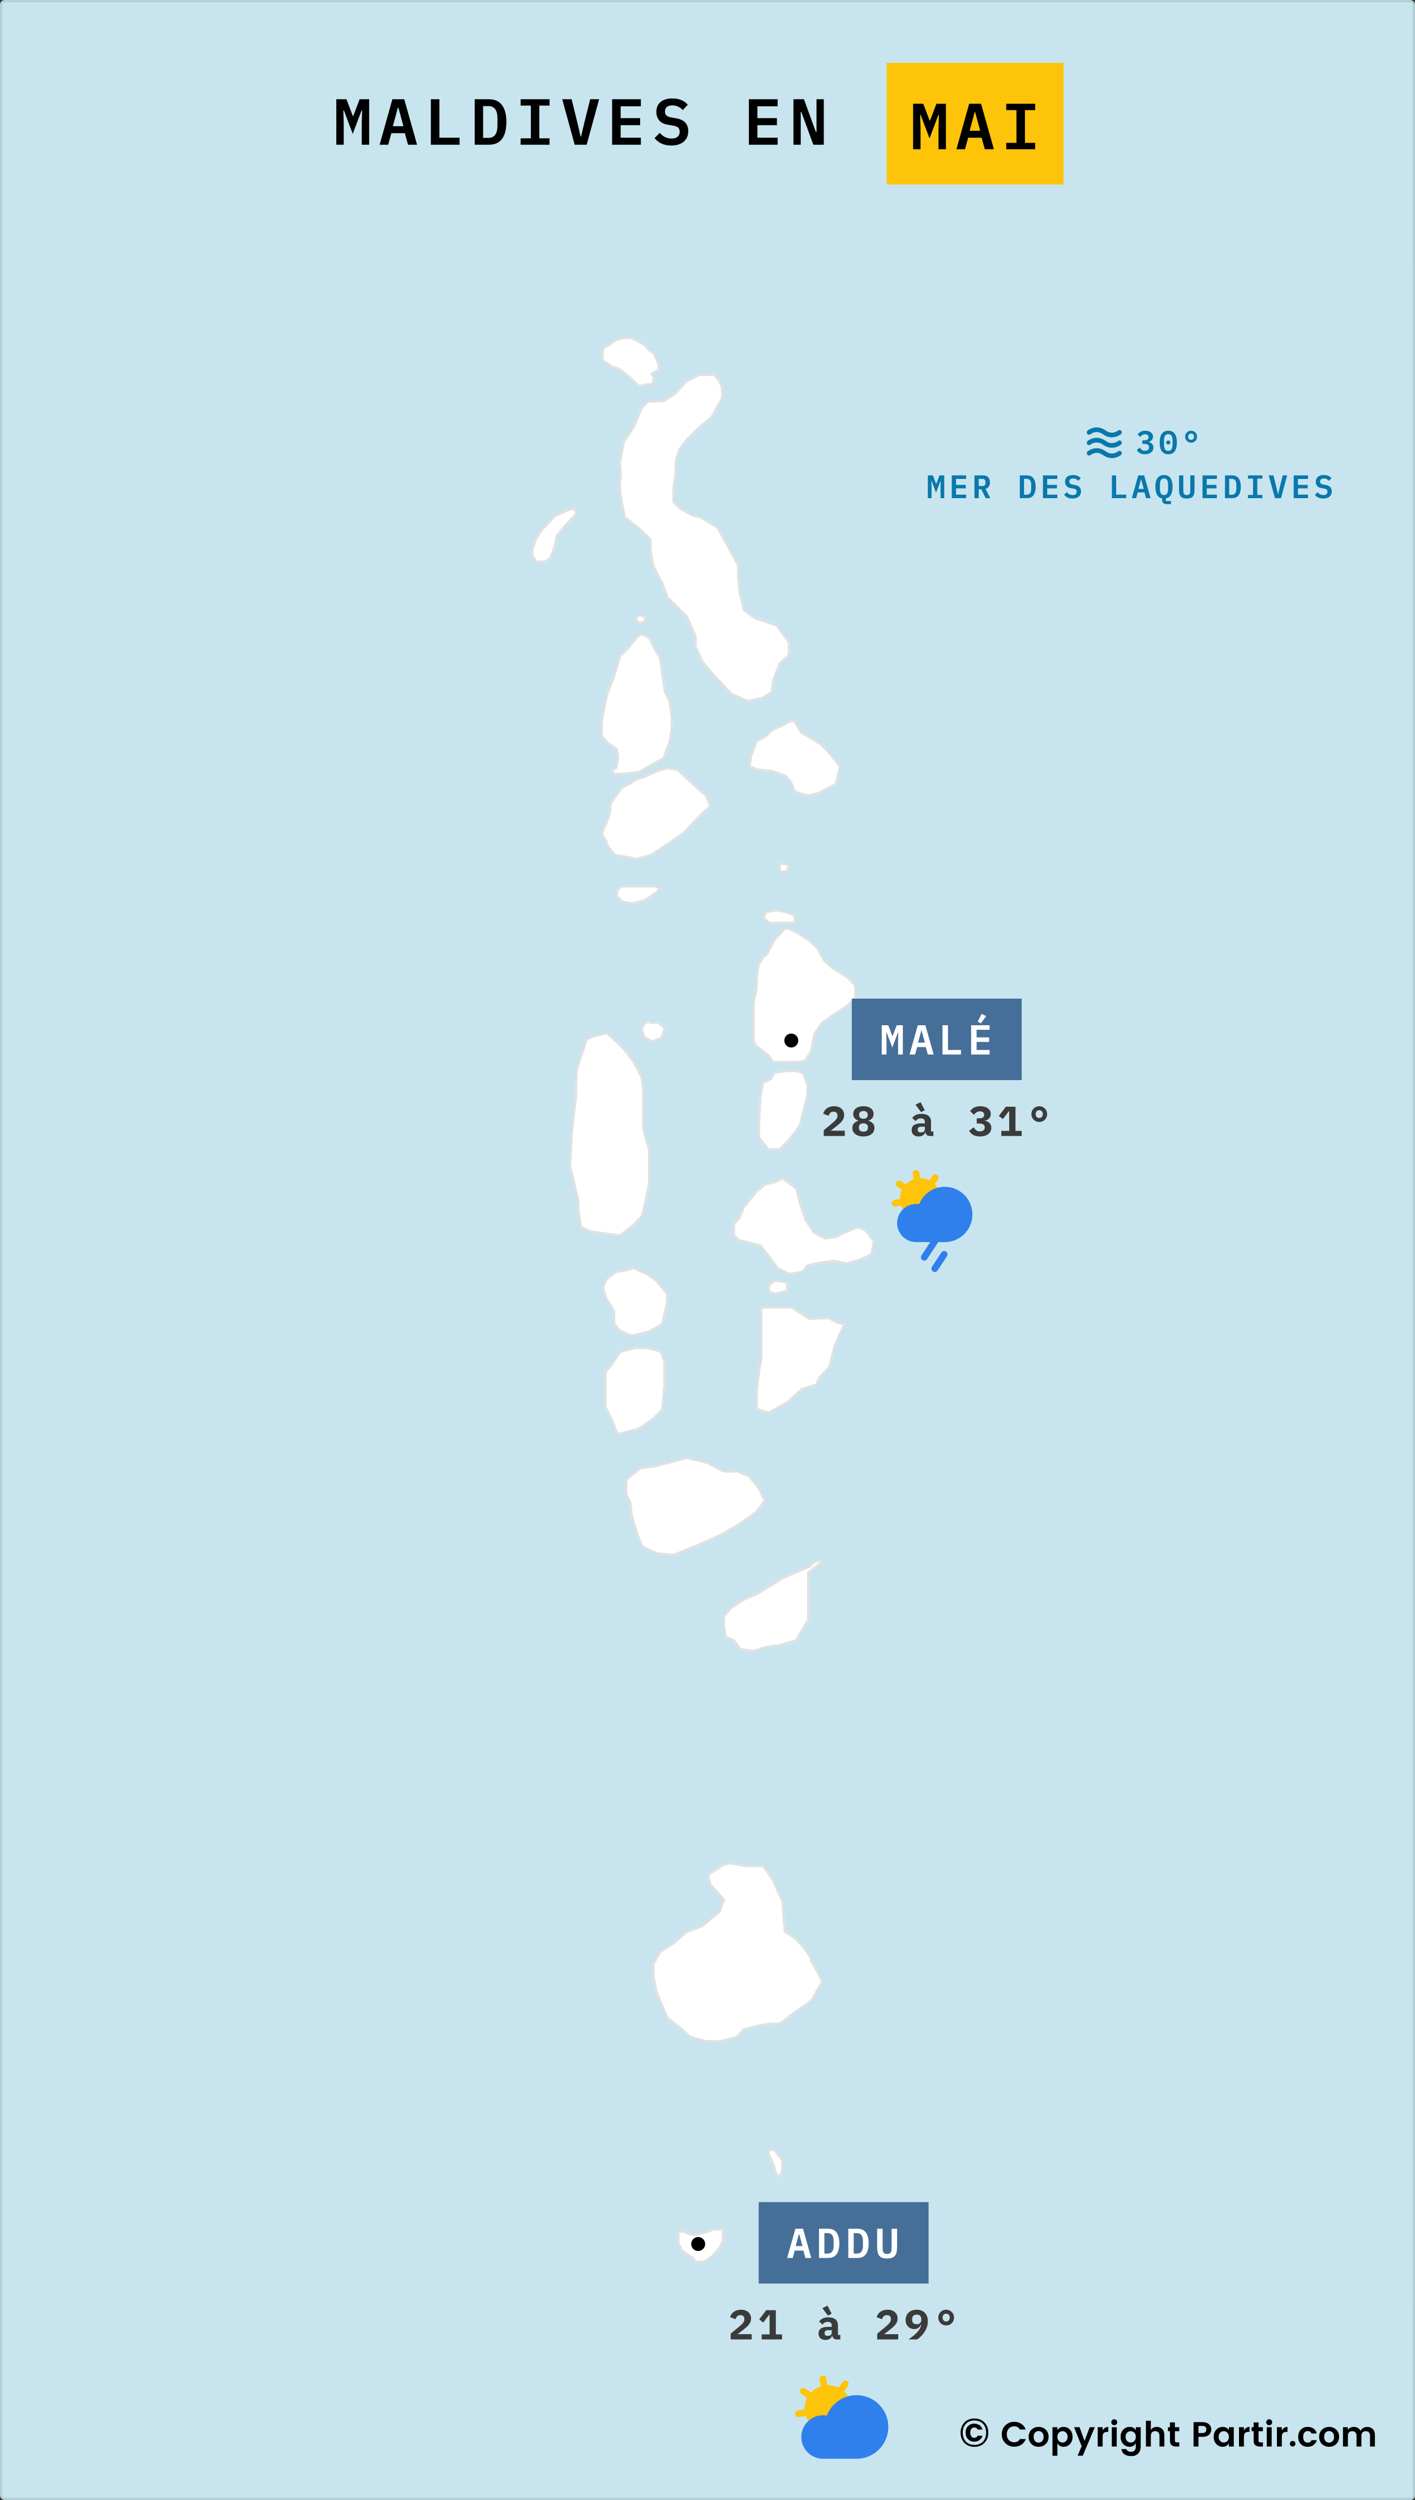 <svg width="608" height="1074" viewBox="0 0 608 1074" fill="none" xmlns="http://www.w3.org/2000/svg">
<rect x="0" y="0" width="608" height="1074" fill="#333333" stroke="none"/>
<rect width="608" height="1074" rx="2" fill="#C8E5EF"/>
<g clip-path="url(#clip0_3718_26994)">
<path d="M609.601 113.619H-2.824V989.911H609.601V113.619Z" fill="#C8E5EF"/>
<path d="M270.939 145.184L271.464 145.387L273.761 146.285L276.897 148.215L278.465 150.006L280.975 151.799L283.012 156.622V158.966L280.034 160.619L280.975 162.411L280.19 165.168H277.994L274.546 165.857L272.038 163.376L269.371 161.033L265.923 158.415L262.942 157.449L258.867 154.831V151.936L259.494 149.179L260.905 148.766L264.982 145.872L268.275 145.184H270.939Z" fill="white" stroke="#E1E1E1" stroke-miterlimit="10"/>
<path d="M307.001 161.033L309.038 163.651L310.293 166.545V171.094L308.647 173.988L305.589 179.363L300.415 183.635L295.241 188.734L291.949 193.006L290.381 197.968V202.379L289.403 209.821V215.61L292.261 218.504L297.749 221.536L301.2 222.363L308.256 226.635L312.177 233.664L317.193 242.897V248.135L317.819 254.614L319.701 262.194L324.56 265.639L333.652 268.67L338.984 275.836V281.349L335.063 284.933L332.241 292.238L331.614 297.337L327.695 299.818L321.266 301.196L314.193 298.025L309.663 293.201L305.744 288.929L301.825 284.243L298.846 277.765V273.354L295.239 264.947L286.773 256.54L284.575 250.62L280.812 243.314L279.557 237.249V231.874L274.697 227.05L268.426 222.225L266.545 212.302C266.545 212.302 266.075 206.513 266.545 206.1C267.015 205.686 266.336 198.934 266.336 198.934L268.112 189.7L272.189 183.635L275.796 175.227L278.304 172.609L285.36 172.195L290.063 169.164L295.081 163.651L300.57 161.033H304.333H307.001Z" fill="white" stroke="#E1E1E1" stroke-miterlimit="10"/>
<path d="M247.731 220.573L244.438 224.02L239.264 230.083L238.479 234.081L236.598 239.732L234.09 241.247H230.483L228.758 238.629V236.011L230.169 231.876L232.835 227.602L235.343 224.984L238.244 221.814L242.399 219.885L245.535 218.645H246.79L247.731 220.573Z" fill="white" stroke="#E1E1E1" stroke-miterlimit="10"/>
<path d="M274.694 264.125L277.516 265.228L276.89 267.157L274.694 267.709L272.969 265.916L274.694 264.125Z" fill="white" stroke="#E1E1E1" stroke-miterlimit="10"/>
<path d="M276.421 272.671L279.243 274.325L281.125 278.597L283.633 282.594L284.417 288.107L285.672 297.203L287.71 301.199L288.651 308.228V313.19L287.71 318.565L285.044 325.87L281.595 327.661L274.225 331.796L267.64 332.486H263.877L262.936 331.108L264.504 330.144C264.504 330.144 264.974 329.18 264.974 328.766C264.974 328.353 265.601 325.596 265.601 325.596L264.974 321.737L261.525 319.531L258.547 316.223V309.745L259.958 302.578L261.055 297.754L263.721 291.001L266.336 282.042L270.462 277.77L273.599 273.772L275.245 272.669L276.421 272.671Z" fill="white" stroke="#E1E1E1" stroke-miterlimit="10"/>
<path d="M266.336 339.515L267.17 338.413L270.933 336.483L273.599 334.692L276.577 333.865L282.065 331.384L286.769 330.005L291.159 330.695L294.765 334.14L298.37 337.447L303.388 341.858L305.27 346.269L301.977 349.164L293.668 357.845L288.651 361.429L279.872 367.218L273.599 369.009L268.583 368.044L264.191 367.218L261.213 363.634L260.428 361.153L258.547 358.535L259.646 355.364L261.057 352.332L261.998 349.508L262.31 345.441L263.879 342.96L266.336 339.515Z" fill="white" stroke="#E1E1E1" stroke-miterlimit="10"/>
<path d="M341.488 310.019L341.746 310.456L344.154 314.567L347.761 316.774L352.465 319.529L356.54 323.664L360.931 329.315L359.206 336.758L352.307 340.479L347.133 341.856L341.488 340.065L339.921 336.207L337.569 333.312L331.925 331.245L325.966 330.693L322.047 329.315L322.673 324.904L325.025 318.565L329.102 316.221L331.61 313.74L336.158 311.673L338.982 310.019L341.488 309.468V310.019Z" fill="white" stroke="#E1E1E1" stroke-miterlimit="10"/>
<path d="M335.062 370.8L338.984 371.489L338.197 374.384H335.062V371.627V370.8Z" fill="white" stroke="#E1E1E1" stroke-miterlimit="10"/>
<path d="M283.633 381.826L281.908 383.48L277.362 386.513L271.874 388.167L267.327 387.34L265.133 384.997V382.516L267.014 380.725H270.149H273.599H277.833H281.282L282.849 381.413L283.633 381.826Z" fill="white" stroke="#E1E1E1" stroke-miterlimit="10"/>
<path d="M329.257 391.75L328.004 394.231L330.512 396.435H333.178H337.882H341.487V393.266L337.724 391.75L333.49 391.06L329.257 391.75Z" fill="white" stroke="#E1E1E1" stroke-miterlimit="10"/>
<path d="M338.821 398.914L342.27 400.568L346.974 403.463L351.365 407.46L354.029 412.559L357.48 415.729L363.751 419.588L367.514 423.309V428.823L363.751 432.268L357.48 436.403L353.168 439.435L349.954 444.122L348.543 451.564L345.877 455.699L342.27 456.25H336.155H332.236L330.199 453.356L325.181 449.634L323.77 447.291V442.055V437.367V430.891L325.024 425.102L325.181 421.381L325.495 417.246L325.807 414.765L328.005 411.181L329.57 409.804L332.707 403.876L337.254 398.914H338.821Z" fill="white" stroke="#E1E1E1" stroke-miterlimit="10"/>
<path d="M344.936 460.798L346.974 466.173V470.445L343.681 483.402L339.918 488.638L335.058 493.739H330.198L326.121 488.638V482.575L326.748 470.859L327.846 465.07L331.139 463.555L332.862 460.798L338.821 459.971H341.173L344.936 460.798Z" fill="white" stroke="#E1E1E1" stroke-miterlimit="10"/>
<path d="M278.771 439.298H282.849L285.671 441.778L284.26 445.776L280.341 447.43L276.734 445.5L275.793 441.916L276.734 439.848L278.771 438.608" fill="white"/>
<path d="M278.771 439.298H282.849L285.671 441.778L284.26 445.776L280.341 447.43L276.734 445.5L275.793 441.916L276.734 439.848L278.771 438.608" stroke="#E1E1E1" stroke-miterlimit="10"/>
<path d="M260.741 443.846L264.033 446.74L268.111 450.737L272.344 456.25L275.793 463.004L276.421 469.068V475.132V481.197V484.78L277.518 489.053L278.929 493.739V498.838V508.624L275.951 522.268L271.559 526.817L266.385 530.675L261.525 530.124L253.843 529.021L249.61 527.093L248.511 519.374V515.929L244.906 500.768L245.689 486.71L247.414 471.274L247.728 459.971L248.825 456.25L252.118 446.464L255.411 445.086L260.741 443.846Z" fill="white" stroke="#E1E1E1" stroke-miterlimit="10"/>
<path d="M336.548 506.417L342.116 510.552L343.685 516.754L346.037 523.921L349.8 529.572L354.66 532.053L359.519 531.226L363.126 529.435L368.771 527.091L371.907 528.608L375.512 533.156L374.415 538.806L369.555 541.149L363.753 542.803L358.108 541.563L350.582 542.803L346.974 543.63L344.938 546.248L339.452 547.351L334.119 544.871L331.297 540.873L326.908 535.223L321.107 533.569L317.5 532.743L315.305 530.536V525.851L317.657 523.37L319.538 518.684L325.182 511.793L328.789 508.761L332.866 507.795L336.001 506.417H336.548Z" fill="white" stroke="#E1E1E1" stroke-miterlimit="10"/>
<path d="M334.593 550.246L338.2 551.073V554.518L333.34 555.758L330.359 554.794V552.037L332.869 550.246H334.593Z" fill="white" stroke="#E1E1E1" stroke-miterlimit="10"/>
<path d="M327.067 561.631V568.988V577.945V584.147L326.282 587.869L325.184 597.518V605.235L330.358 606.889L338.198 602.479L344.627 596.691L350.9 594.761L351.84 592.003L356.386 587.181L358.58 578.498L360.461 573.95L362.813 568.988L359.521 568.022L356.074 566.231L347.607 566.507L340.235 561.631H331.456H328.164H327.067Z" fill="white" stroke="#E1E1E1" stroke-miterlimit="10"/>
<path d="M272.196 544.732L277.996 547.351L282.074 550.246L286.621 555.758V559.478L284.583 568.85L278.932 572.019L271.413 573.812L266.395 571.606C266.395 571.606 263.887 569.127 263.887 568.437C263.887 567.747 263.887 563.199 263.887 563.199L260.438 557.685L259.027 553.001L260.753 549.417L264.672 546.386L269.061 545.696L272.196 544.732Z" fill="white" stroke="#E1E1E1" stroke-miterlimit="10"/>
<path d="M280.817 579.738L281.576 579.971L283.952 580.702L285.521 584.976V586.63V595.45L284.58 605.511L280.817 609.371L274.232 613.919L265.295 616.124L263.256 610.611L260.121 604.27V596.967V589.385L262.473 586.767L266.392 580.841L272.821 579.048H277.837L280.817 579.738Z" fill="white" stroke="#E1E1E1" stroke-miterlimit="10"/>
<path d="M299.633 627.286L303.708 628.389L307.785 630.457L310.922 632.11H316.878L321.74 634.041L325.815 639.002L328.638 644.515L325.183 649.339L318.133 654.438L309.667 659.4L298.063 664.499L289.401 667.945L282.541 667.393L275.956 664.361L273.604 658.436L271.41 650.854L270.782 645.204L269.059 641.897V635.694L270.782 634.178L275.173 630.733L282.071 629.767L288.656 627.976L294.771 626.322L299.633 627.286Z" fill="white" stroke="#E1E1E1" stroke-miterlimit="10"/>
<path d="M353.097 671.116L347.297 675.527V682.28V688.619V695.787L342.123 704.607L334.909 706.812L329.265 707.502L323.62 709.293L318.134 708.466L315.311 704.607L311.861 703.367L311.078 698.542V694.408L313.742 691.1L319.231 687.379L325.972 684.347L336.478 677.869L342.435 675.251L347.923 672.907L349.805 671.116L351.842 670.426H353.097V671.116Z" fill="white" stroke="#E1E1E1" stroke-miterlimit="10"/>
<path d="M304.337 806.186L305.278 809.631L307.788 812.388L311.08 816.11L309.199 821.208L301.829 827.411L294.773 830.03L289.404 834.853L283.799 838.298L280.82 843.673V849.325L281.917 855.113L284.269 861.039L286.777 866.828L292.265 871.1L296.655 875.097L303.396 876.889H309.355L316.254 875.235L319.703 871.79L325.662 870.273L330.207 869.446L335.225 869.309L342.751 863.52C342.751 863.52 349.336 859.248 349.336 858.558C349.336 857.869 353.413 851.116 353.413 851.116C353.413 851.116 352.16 849.186 351.844 848.222C351.532 847.257 348.396 842.987 348.396 841.538C348.396 840.089 342.437 833.336 342.437 833.336L337.263 829.752L336.792 824.24L336.166 816.66L331.933 807.428L328.013 801.64C328.013 801.64 327.543 801.779 326.915 801.64C326.288 801.501 320.8 801.64 320.8 801.64L313.118 800.399L310.296 801.363L308.57 802.741L304.965 804.808L304.337 806.186Z" fill="white" stroke="#E1E1E1" stroke-miterlimit="10"/>
<path d="M333.187 924.164L336.165 928.161V932.847L334.677 935.327L333.187 933.26L332.561 930.366L331.62 928.022L330.835 926.644L329.895 924.164L331.932 923.337L333.187 924.164Z" fill="white" stroke="#E1E1E1" stroke-miterlimit="10"/>
<path d="M310.608 958.621V962.617L309.353 965.374L305.904 969.371L302.455 971.576H298.692C298.692 971.576 297.595 969.508 297.125 969.508C296.655 969.508 293.206 966.89 293.206 966.89L291.48 963.72V958.621H293.988L295.085 959.448L297.437 959.999H299.475L304.179 958.621L306.845 957.655H310.608L311.234 958.345L310.608 958.621Z" fill="white" stroke="#E1E1E1" stroke-miterlimit="10"/>
<path d="M404.132 209.478L404.216 206.65H404.09L402.2 211.676L400.31 206.65H400.184L400.268 209.478V214H398.672V204.228H400.856L402.214 207.826H402.312L403.684 204.228H405.728V214H404.132V209.478ZM408.957 214V204.228H415.131V205.74H410.791V208.288H414.977V209.8H410.791V212.488H415.131V214H408.957ZM420.543 214H418.709V204.228H422.419C423.371 204.228 424.099 204.499 424.603 205.04C425.107 205.581 425.359 206.319 425.359 207.252C425.359 207.971 425.191 208.577 424.855 209.072C424.528 209.557 424.057 209.865 423.441 209.996L425.527 214H423.511L421.649 210.206H420.543V214ZM422.041 208.778C422.536 208.778 422.89 208.68 423.105 208.484C423.32 208.279 423.427 207.957 423.427 207.518V206.986C423.427 206.547 423.32 206.23 423.105 206.034C422.89 205.829 422.536 205.726 422.041 205.726H420.543V208.778H422.041ZM438.2 204.228H441.238C442.507 204.228 443.45 204.648 444.066 205.488C444.691 206.328 445.004 207.537 445.004 209.114C445.004 210.701 444.691 211.914 444.066 212.754C443.45 213.585 442.507 214 441.238 214H438.2V204.228ZM441.112 212.53C441.784 212.53 442.279 212.311 442.596 211.872C442.923 211.433 443.086 210.794 443.086 209.954V208.26C443.086 207.429 442.923 206.795 442.596 206.356C442.279 205.917 441.784 205.698 441.112 205.698H440.006V212.53H441.112ZM448.135 214V204.228H454.309V205.74H449.969V208.288H454.155V209.8H449.969V212.488H454.309V214H448.135ZM460.855 214.168C460.015 214.168 459.297 214.023 458.699 213.734C458.111 213.445 457.631 213.062 457.257 212.586L458.363 211.438C458.727 211.858 459.119 212.171 459.539 212.376C459.969 212.572 460.426 212.67 460.911 212.67C461.471 212.67 461.901 212.544 462.199 212.292C462.498 212.04 462.647 211.676 462.647 211.2C462.647 210.808 462.535 210.514 462.311 210.318C462.087 210.113 461.709 209.968 461.177 209.884L460.141 209.716C459.236 209.557 458.592 209.231 458.209 208.736C457.827 208.232 457.635 207.639 457.635 206.958C457.635 206.025 457.939 205.311 458.545 204.816C459.152 204.312 459.992 204.06 461.065 204.06C461.831 204.06 462.489 204.181 463.039 204.424C463.599 204.667 464.047 204.998 464.383 205.418L463.305 206.566C463.044 206.258 462.731 206.015 462.367 205.838C462.003 205.651 461.574 205.558 461.079 205.558C460.015 205.558 459.483 205.997 459.483 206.874C459.483 207.247 459.595 207.532 459.819 207.728C460.043 207.924 460.426 208.069 460.967 208.162L461.989 208.344C462.839 208.503 463.469 208.815 463.879 209.282C464.29 209.749 464.495 210.346 464.495 211.074C464.495 211.531 464.416 211.951 464.257 212.334C464.099 212.707 463.865 213.034 463.557 213.314C463.249 213.585 462.867 213.795 462.409 213.944C461.961 214.093 461.443 214.168 460.855 214.168ZM477.756 214V204.228H479.59V212.488H483.916V214H477.756ZM492.437 214L491.751 211.522H488.853L488.181 214H486.333L489.077 204.228H491.625L494.383 214H492.437ZM490.365 206.034H490.253L489.175 210.024H491.443L490.365 206.034ZM503.169 216.562H501.279C500.589 216.562 500.094 216.385 499.795 216.03C499.497 215.685 499.347 215.223 499.347 214.644V214.098C498.349 213.921 497.616 213.403 497.149 212.544C496.683 211.685 496.449 210.542 496.449 209.114C496.449 208.321 496.519 207.611 496.659 206.986C496.809 206.351 497.033 205.819 497.331 205.39C497.639 204.961 498.027 204.634 498.493 204.41C498.96 204.177 499.511 204.06 500.145 204.06C501.415 204.06 502.348 204.503 502.945 205.39C503.543 206.277 503.841 207.518 503.841 209.114C503.841 210.542 503.608 211.685 503.141 212.544C502.675 213.403 501.942 213.921 500.943 214.098V215.232H503.169V216.562ZM500.145 212.67C500.472 212.67 500.747 212.609 500.971 212.488C501.195 212.357 501.373 212.175 501.503 211.942C501.643 211.709 501.741 211.424 501.797 211.088C501.863 210.743 501.895 210.36 501.895 209.94V208.274C501.895 207.434 501.765 206.771 501.503 206.286C501.251 205.801 500.799 205.558 500.145 205.558C499.492 205.558 499.035 205.801 498.773 206.286C498.521 206.771 498.395 207.434 498.395 208.274V209.954C498.395 210.794 498.521 211.457 498.773 211.942C499.035 212.427 499.492 212.67 500.145 212.67ZM508.442 204.228V210.318C508.442 210.682 508.451 211.009 508.47 211.298C508.498 211.587 508.559 211.835 508.652 212.04C508.755 212.236 508.904 212.39 509.1 212.502C509.305 212.614 509.585 212.67 509.94 212.67C510.295 212.67 510.57 212.614 510.766 212.502C510.971 212.39 511.121 212.236 511.214 212.04C511.317 211.835 511.377 211.587 511.396 211.298C511.424 211.009 511.438 210.682 511.438 210.318V204.228H513.272V210.038C513.272 210.729 513.23 211.331 513.146 211.844C513.062 212.357 512.899 212.787 512.656 213.132C512.413 213.477 512.073 213.739 511.634 213.916C511.205 214.084 510.64 214.168 509.94 214.168C509.24 214.168 508.671 214.084 508.232 213.916C507.803 213.739 507.467 213.477 507.224 213.132C506.981 212.787 506.818 212.357 506.734 211.844C506.65 211.331 506.608 210.729 506.608 210.038V204.228H508.442ZM516.696 214V204.228H522.87V205.74H518.53V208.288H522.716V209.8H518.53V212.488H522.87V214H516.696ZM526.351 204.228H529.389C530.658 204.228 531.601 204.648 532.217 205.488C532.842 206.328 533.155 207.537 533.155 209.114C533.155 210.701 532.842 211.914 532.217 212.754C531.601 213.585 530.658 214 529.389 214H526.351V204.228ZM529.263 212.53C529.935 212.53 530.43 212.311 530.747 211.872C531.074 211.433 531.237 210.794 531.237 209.954V208.26C531.237 207.429 531.074 206.795 530.747 206.356C530.43 205.917 529.935 205.698 529.263 205.698H528.157V212.53H529.263ZM536.215 214V212.628H538.413V205.6H536.215V204.228H542.431V205.6H540.233V212.628H542.431V214H536.215ZM547.83 214L545.156 204.228H547.172L548.39 209.17L549.104 212.25H549.202L549.93 209.17L551.162 204.228H553.08L550.406 214H547.83ZM555.874 214V204.228H562.048V205.74H557.708V208.288H561.894V209.8H557.708V212.488H562.048V214H555.874ZM568.595 214.168C567.755 214.168 567.036 214.023 566.439 213.734C565.851 213.445 565.37 213.062 564.997 212.586L566.103 211.438C566.467 211.858 566.859 212.171 567.279 212.376C567.708 212.572 568.166 212.67 568.651 212.67C569.211 212.67 569.64 212.544 569.939 212.292C570.238 212.04 570.387 211.676 570.387 211.2C570.387 210.808 570.275 210.514 570.051 210.318C569.827 210.113 569.449 209.968 568.917 209.884L567.881 209.716C566.976 209.557 566.332 209.231 565.949 208.736C565.566 208.232 565.375 207.639 565.375 206.958C565.375 206.025 565.678 205.311 566.285 204.816C566.892 204.312 567.732 204.06 568.805 204.06C569.57 204.06 570.228 204.181 570.779 204.424C571.339 204.667 571.787 204.998 572.123 205.418L571.045 206.566C570.784 206.258 570.471 206.015 570.107 205.838C569.743 205.651 569.314 205.558 568.819 205.558C567.755 205.558 567.223 205.997 567.223 206.874C567.223 207.247 567.335 207.532 567.559 207.728C567.783 207.924 568.166 208.069 568.707 208.162L569.729 208.344C570.578 208.503 571.208 208.815 571.619 209.282C572.03 209.749 572.235 210.346 572.235 211.074C572.235 211.531 572.156 211.951 571.997 212.334C571.838 212.707 571.605 213.034 571.297 213.314C570.989 213.585 570.606 213.795 570.149 213.944C569.701 214.093 569.183 214.168 568.595 214.168Z" fill="#0978AB"/>
<path d="M491.808 189.155C492.396 189.155 492.825 189.038 493.096 188.805C493.376 188.572 493.516 188.278 493.516 187.923V187.825C493.516 187.424 493.381 187.111 493.11 186.887C492.849 186.663 492.485 186.551 492.018 186.551C491.57 186.551 491.178 186.654 490.842 186.859C490.506 187.064 490.217 187.354 489.974 187.727L488.784 186.663C488.952 186.439 489.139 186.229 489.344 186.033C489.559 185.828 489.797 185.655 490.058 185.515C490.329 185.366 490.627 185.249 490.954 185.165C491.281 185.081 491.654 185.039 492.074 185.039C492.569 185.039 493.021 185.1 493.432 185.221C493.852 185.333 494.207 185.501 494.496 185.725C494.795 185.949 495.023 186.22 495.182 186.537C495.35 186.845 495.434 187.195 495.434 187.587C495.434 187.895 495.383 188.175 495.28 188.427C495.177 188.679 495.037 188.898 494.86 189.085C494.692 189.272 494.491 189.426 494.258 189.547C494.034 189.668 493.791 189.757 493.53 189.813V189.883C493.819 189.939 494.09 190.032 494.342 190.163C494.594 190.284 494.813 190.443 495 190.639C495.187 190.835 495.336 191.073 495.448 191.353C495.56 191.624 495.616 191.932 495.616 192.277C495.616 192.706 495.527 193.098 495.35 193.453C495.173 193.808 494.921 194.111 494.594 194.363C494.277 194.615 493.889 194.811 493.432 194.951C492.984 195.082 492.48 195.147 491.92 195.147C491.453 195.147 491.038 195.096 490.674 194.993C490.31 194.9 489.988 194.769 489.708 194.601C489.428 194.433 489.185 194.242 488.98 194.027C488.775 193.803 488.593 193.574 488.434 193.341L489.792 192.291C490.025 192.683 490.301 193.005 490.618 193.257C490.945 193.509 491.388 193.635 491.948 193.635C492.508 193.635 492.937 193.509 493.236 193.257C493.544 192.996 493.698 192.636 493.698 192.179V192.067C493.698 191.619 493.535 191.278 493.208 191.045C492.881 190.802 492.419 190.681 491.822 190.681H490.842V189.155H491.808ZM501.995 195.147C501.36 195.147 500.809 195.035 500.343 194.811C499.876 194.578 499.489 194.246 499.181 193.817C498.882 193.388 498.658 192.86 498.509 192.235C498.369 191.61 498.299 190.896 498.299 190.093C498.299 189.3 498.369 188.59 498.509 187.965C498.658 187.33 498.882 186.798 499.181 186.369C499.489 185.94 499.876 185.613 500.343 185.389C500.809 185.156 501.36 185.039 501.995 185.039C503.264 185.039 504.197 185.482 504.795 186.369C505.392 187.256 505.691 188.497 505.691 190.093C505.691 191.689 505.392 192.93 504.795 193.817C504.197 194.704 503.264 195.147 501.995 195.147ZM501.995 193.677C502.667 193.677 503.138 193.439 503.409 192.963C503.689 192.478 503.829 191.81 503.829 190.961V189.225C503.829 188.376 503.689 187.713 503.409 187.237C503.138 186.752 502.667 186.509 501.995 186.509C501.323 186.509 500.847 186.752 500.567 187.237C500.296 187.713 500.161 188.376 500.161 189.225V190.961C500.161 191.81 500.296 192.478 500.567 192.963C500.847 193.439 501.323 193.677 501.995 193.677ZM501.995 190.919C501.668 190.919 501.439 190.854 501.309 190.723C501.187 190.592 501.127 190.434 501.127 190.247V189.939C501.127 189.752 501.187 189.594 501.309 189.463C501.439 189.332 501.668 189.267 501.995 189.267C502.321 189.267 502.545 189.332 502.667 189.463C502.797 189.594 502.863 189.752 502.863 189.939V190.247C502.863 190.434 502.797 190.592 502.667 190.723C502.545 190.854 502.321 190.919 501.995 190.919ZM511.789 190.163C511.425 190.163 511.089 190.098 510.781 189.967C510.473 189.836 510.202 189.659 509.969 189.435C509.736 189.202 509.554 188.931 509.423 188.623C509.292 188.306 509.227 187.965 509.227 187.601C509.227 187.237 509.292 186.901 509.423 186.593C509.554 186.276 509.736 186.005 509.969 185.781C510.202 185.548 510.473 185.366 510.781 185.235C511.089 185.104 511.425 185.039 511.789 185.039C512.153 185.039 512.489 185.104 512.797 185.235C513.105 185.366 513.376 185.548 513.609 185.781C513.842 186.005 514.024 186.276 514.155 186.593C514.286 186.901 514.351 187.237 514.351 187.601C514.351 187.965 514.286 188.306 514.155 188.623C514.024 188.931 513.842 189.202 513.609 189.435C513.376 189.659 513.105 189.836 512.797 189.967C512.489 190.098 512.153 190.163 511.789 190.163ZM511.789 188.959C512.181 188.959 512.489 188.833 512.713 188.581C512.946 188.32 513.063 187.993 513.063 187.601C513.063 187.209 512.946 186.887 512.713 186.635C512.489 186.374 512.181 186.243 511.789 186.243C511.397 186.243 511.084 186.374 510.851 186.635C510.627 186.887 510.515 187.209 510.515 187.601C510.515 187.993 510.627 188.32 510.851 188.581C511.084 188.833 511.397 188.959 511.789 188.959Z" fill="#0978AB"/>
<path d="M467.969 185.744C467.969 185.744 470.937 183.191 474.5 185.744C478.062 188.296 481.031 185.744 481.031 185.744" stroke="#0978AB" stroke-width="2" stroke-linecap="round" stroke-linejoin="round"/>
<path d="M467.969 190.211C467.969 190.211 470.937 187.658 474.5 190.211C478.062 192.763 481.031 190.211 481.031 190.211" stroke="#0978AB" stroke-width="2" stroke-linecap="round" stroke-linejoin="round"/>
<path d="M467.969 194.677C467.969 194.677 470.937 192.125 474.5 194.677C478.062 197.23 481.031 194.677 481.031 194.677" stroke="#0978AB" stroke-width="2" stroke-linecap="round" stroke-linejoin="round"/>
<path d="M394.235 507.705L393.59 504.082" stroke="#FEC40A" stroke-width="2.883" stroke-linecap="round" stroke-linejoin="round"/>
<path d="M389.477 510.745L386.453 508.626" stroke="#FEC40A" stroke-width="2.883" stroke-linecap="round" stroke-linejoin="round"/>
<path d="M388.248 516.24L384.625 516.884" stroke="#FEC40A" stroke-width="2.883" stroke-linecap="round" stroke-linejoin="round"/>
<path d="M399.734 508.933L401.853 505.908" stroke="#FEC40A" stroke-width="2.883" stroke-linecap="round" stroke-linejoin="round"/>
<path d="M389.922 519.788C389.061 518.774 388.484 517.55 388.248 516.241C387.937 514.47 388.283 512.647 389.222 511.114C390.161 509.58 391.629 508.444 393.348 507.917C395.067 507.391 396.919 507.511 398.556 508.255C400.193 508.999 401.501 510.316 402.234 511.958" fill="#FEC40A"/>
<path d="M389.922 519.788C389.061 518.774 388.484 517.55 388.248 516.241C387.937 514.47 388.283 512.647 389.222 511.114C390.161 509.58 391.629 508.444 393.348 507.917C395.067 507.391 396.919 507.511 398.556 508.255C400.193 508.999 401.501 510.316 402.234 511.958" stroke="#FEC40A" stroke-width="2.883" stroke-linecap="round" stroke-linejoin="round"/>
<circle cx="395.732" cy="515.48" r="5.493" fill="#FEC40A"/>
<path d="M395.511 521.722C395.511 519.657 396.123 517.639 397.271 515.922C398.418 514.205 400.048 512.867 401.956 512.077C403.863 511.287 405.962 511.08 407.987 511.483C410.012 511.886 411.872 512.88 413.332 514.34C414.792 515.8 415.787 517.66 416.189 519.685C416.592 521.71 416.386 523.809 415.595 525.717C414.805 527.624 413.467 529.255 411.75 530.402C410.034 531.549 408.015 532.161 405.951 532.161H393.669C391.877 532.161 390.159 531.449 388.893 530.183C387.626 528.916 386.914 527.198 386.914 525.406C386.914 523.615 387.626 521.896 388.893 520.63C390.159 519.363 391.877 518.651 393.669 518.651C394.416 518.647 395.159 518.772 395.864 519.02" fill="#2F80ED"/>
<path d="M395.511 521.722C395.511 519.657 396.123 517.639 397.271 515.922C398.418 514.205 400.048 512.867 401.956 512.077C403.863 511.287 405.962 511.08 407.987 511.483C410.012 511.886 411.872 512.88 413.332 514.34C414.792 515.8 415.787 517.66 416.189 519.685C416.592 521.71 416.386 523.809 415.595 525.717C414.805 527.624 413.467 529.255 411.75 530.402C410.034 531.549 408.015 532.161 405.951 532.161H393.669C391.877 532.161 390.159 531.449 388.893 530.183C387.626 528.916 386.914 527.198 386.914 525.406C386.914 523.615 387.626 521.896 388.893 520.63C390.159 519.363 391.877 518.651 393.669 518.651C394.416 518.647 395.159 518.772 395.864 519.02" stroke="#2F80ED" stroke-width="2.883" stroke-linecap="round" stroke-linejoin="round"/>
<path d="M401.652 545L405.69 538.859" stroke="#2F80ED" stroke-width="2.883" stroke-linecap="round" stroke-linejoin="round"/>
<path d="M397.152 540.088L402.004 532.719" stroke="#2F80ED" stroke-width="2.883" stroke-linecap="round" stroke-linejoin="round"/>
</g>
<path d="M418.698 1038.96C420.466 1038.96 421.9 1039.53 422.999 1040.66C424.098 1041.8 424.648 1043.26 424.648 1045.05C424.648 1046.83 424.093 1048.29 422.982 1049.44C421.883 1050.57 420.455 1051.14 418.698 1051.14C416.941 1051.14 415.508 1050.57 414.397 1049.44C413.298 1048.29 412.748 1046.83 412.748 1045.05C412.748 1043.26 413.298 1041.8 414.397 1040.66C415.508 1039.53 416.941 1038.96 418.698 1038.96ZM418.698 1039.81C417.157 1039.81 415.933 1040.29 415.026 1041.24C414.131 1042.18 413.683 1043.45 413.683 1045.05C413.683 1046.64 414.131 1047.91 415.026 1048.88C415.933 1049.83 417.157 1050.3 418.698 1050.3C420.239 1050.3 421.463 1049.83 422.37 1048.88C423.277 1047.91 423.73 1046.64 423.73 1045.05C423.73 1043.45 423.277 1042.18 422.37 1041.24C421.463 1040.29 420.239 1039.81 418.698 1039.81ZM422.166 1046.36C421.951 1047.13 421.526 1047.75 420.891 1048.21C420.268 1048.68 419.463 1048.91 418.477 1048.91C417.502 1048.91 416.664 1048.56 415.961 1047.85C415.258 1047.14 414.907 1046.2 414.907 1045.03C414.907 1043.87 415.253 1042.93 415.944 1042.23C416.647 1041.53 417.491 1041.17 418.477 1041.17C419.474 1041.17 420.285 1041.4 420.908 1041.85C421.531 1042.3 421.951 1042.92 422.166 1043.72H420.075C419.848 1043.12 419.367 1042.82 418.63 1042.82C418.097 1042.82 417.678 1043.02 417.372 1043.42C417.066 1043.8 416.913 1044.34 416.913 1045.03C416.913 1045.72 417.066 1046.27 417.372 1046.66C417.678 1047.06 418.097 1047.26 418.63 1047.26C419.321 1047.26 419.803 1046.96 420.075 1046.36H422.166ZM431.996 1049.57C430.966 1048.56 430.451 1047.28 430.451 1045.73C430.451 1044.18 430.966 1042.9 431.996 1041.89C433.036 1040.88 434.306 1040.38 435.806 1040.38C436.946 1040.38 437.956 1040.67 438.836 1041.25C439.726 1041.83 440.361 1042.64 440.741 1043.69H438.206C437.736 1042.77 436.936 1042.31 435.806 1042.31C434.856 1042.31 434.081 1042.63 433.481 1043.26C432.891 1043.88 432.596 1044.71 432.596 1045.75C432.596 1046.78 432.891 1047.61 433.481 1048.24C434.081 1048.86 434.856 1049.17 435.806 1049.17C436.926 1049.17 437.726 1048.71 438.206 1047.79H440.741C440.361 1048.84 439.726 1049.65 438.836 1050.23C437.956 1050.8 436.946 1051.09 435.806 1051.09C434.296 1051.09 433.026 1050.58 431.996 1049.57ZM446.254 1049.33C446.844 1049.33 447.349 1049.12 447.769 1048.69C448.199 1048.25 448.414 1047.63 448.414 1046.84C448.414 1046.04 448.204 1045.43 447.784 1045C447.364 1044.57 446.854 1044.35 446.254 1044.35C445.664 1044.35 445.164 1044.57 444.754 1045C444.344 1045.43 444.139 1046.04 444.139 1046.84C444.139 1047.64 444.344 1048.26 444.754 1048.69C445.164 1049.12 445.664 1049.33 446.254 1049.33ZM443.209 1049.93C442.399 1049.14 441.994 1048.11 441.994 1046.83C441.994 1045.55 442.404 1044.52 443.224 1043.74C444.044 1042.96 445.059 1042.57 446.269 1042.57C447.489 1042.57 448.509 1042.96 449.329 1043.74C450.149 1044.52 450.559 1045.55 450.559 1046.83C450.559 1048.11 450.144 1049.14 449.314 1049.93C448.494 1050.72 447.474 1051.12 446.254 1051.12C445.034 1051.12 444.019 1050.72 443.209 1049.93ZM458.067 1048.63C458.507 1048.19 458.727 1047.59 458.727 1046.83C458.727 1046.07 458.507 1045.47 458.067 1045.04C457.637 1044.61 457.127 1044.4 456.537 1044.4C455.947 1044.4 455.432 1044.62 454.992 1045.06C454.562 1045.49 454.347 1046.08 454.347 1046.84C454.347 1047.6 454.562 1048.2 454.992 1048.64C455.432 1049.07 455.947 1049.29 456.537 1049.29C457.127 1049.29 457.637 1049.07 458.067 1048.63ZM454.347 1043.98C454.937 1043.04 455.802 1042.57 456.942 1042.57C458.082 1042.57 459.022 1042.97 459.762 1043.77C460.502 1044.56 460.872 1045.58 460.872 1046.84C460.872 1048.09 460.502 1049.12 459.762 1049.92C459.022 1050.72 458.087 1051.12 456.957 1051.12C455.837 1051.12 454.967 1050.61 454.347 1049.6V1054.96H452.232V1042.69H454.347V1043.98ZM464.765 1050.85L461.51 1042.69H463.88L465.995 1048.6L468.23 1042.69H470.435L465.245 1054.93H463.04L464.765 1050.85ZM473.786 1042.69V1044.16C474.346 1043.1 475.156 1042.57 476.216 1042.57V1044.73H475.691C475.061 1044.73 474.586 1044.89 474.266 1045.21C473.946 1045.52 473.786 1046.06 473.786 1046.83V1051H471.671V1042.69H473.786ZM480.061 1040.57C480.061 1040.93 479.936 1041.24 479.686 1041.49C479.436 1041.74 479.131 1041.86 478.771 1041.86C478.421 1041.86 478.121 1041.74 477.871 1041.49C477.621 1041.24 477.496 1040.93 477.496 1040.57C477.496 1040.21 477.621 1039.91 477.871 1039.66C478.121 1039.41 478.421 1039.28 478.771 1039.28C479.131 1039.28 479.436 1039.41 479.686 1039.66C479.936 1039.91 480.061 1040.21 480.061 1040.57ZM477.721 1051V1042.69H479.836V1051H477.721ZM482.611 1049.92C481.871 1049.11 481.501 1048.08 481.501 1046.83C481.501 1045.58 481.871 1044.56 482.611 1043.77C483.351 1042.97 484.291 1042.57 485.431 1042.57C486.571 1042.57 487.441 1043.04 488.041 1043.98V1042.69H490.141V1051.06C490.141 1052.25 489.791 1053.22 489.091 1053.97C488.391 1054.73 487.406 1055.11 486.136 1055.11C484.876 1055.11 483.871 1054.85 483.121 1054.32C482.381 1053.8 481.961 1053.05 481.861 1052.08H483.931C484.061 1052.45 484.311 1052.74 484.681 1052.95C485.051 1053.17 485.516 1053.28 486.076 1053.28C486.636 1053.28 487.101 1053.1 487.471 1052.73C487.851 1052.36 488.041 1051.8 488.041 1051.06V1049.6C487.411 1050.61 486.536 1051.12 485.416 1051.12C484.296 1051.12 483.361 1050.72 482.611 1049.92ZM487.381 1048.64C487.821 1048.2 488.041 1047.6 488.041 1046.84C488.041 1046.08 487.821 1045.49 487.381 1045.06C486.941 1044.62 486.426 1044.4 485.836 1044.4C485.246 1044.4 484.731 1044.61 484.291 1045.04C483.861 1045.47 483.646 1046.07 483.646 1046.83C483.646 1047.59 483.866 1048.19 484.306 1048.63C484.746 1049.07 485.256 1049.29 485.836 1049.29C486.426 1049.29 486.941 1049.07 487.381 1048.64ZM494.499 1039.9V1043.93C495.029 1043.02 495.889 1042.57 497.079 1042.57C498.029 1042.57 498.804 1042.88 499.404 1043.51C500.004 1044.13 500.304 1045 500.304 1046.11V1051H498.204V1046.41C498.204 1045.76 498.039 1045.26 497.709 1044.92C497.379 1044.57 496.929 1044.4 496.359 1044.4C495.789 1044.4 495.334 1044.57 494.994 1044.92C494.664 1045.26 494.499 1045.76 494.499 1046.41V1051H492.384V1039.9H494.499ZM505.702 1049.23H506.707V1051H505.372C504.522 1051 503.867 1050.8 503.407 1050.41C502.947 1050.02 502.717 1049.38 502.717 1048.48V1044.41H501.832V1042.69H502.717V1040.63H504.832V1042.69H506.692V1044.41H504.832V1048.48C504.832 1048.75 504.897 1048.94 505.027 1049.06C505.157 1049.17 505.382 1049.23 505.702 1049.23ZM519.688 1045.75C519.418 1046.08 519.023 1046.34 518.503 1046.54C517.993 1046.73 517.393 1046.83 516.703 1046.83H514.963V1051H512.848V1040.53H516.703C517.913 1040.53 518.843 1040.83 519.493 1041.44C520.153 1042.04 520.483 1042.75 520.483 1043.57C520.483 1044.39 520.218 1045.12 519.688 1045.75ZM514.963 1045.21H516.703C517.233 1045.21 517.638 1045.07 517.918 1044.8C518.198 1044.52 518.338 1044.15 518.338 1043.68C518.338 1043.21 518.198 1042.84 517.918 1042.57C517.638 1042.29 517.233 1042.15 516.703 1042.15H514.963V1045.21ZM527.371 1048.64C527.811 1048.2 528.031 1047.6 528.031 1046.84C528.031 1046.08 527.811 1045.49 527.371 1045.06C526.931 1044.62 526.416 1044.4 525.826 1044.4C525.236 1044.4 524.721 1044.61 524.281 1045.04C523.851 1045.47 523.636 1046.07 523.636 1046.83C523.636 1047.59 523.856 1048.19 524.296 1048.63C524.736 1049.07 525.246 1049.29 525.826 1049.29C526.416 1049.29 526.931 1049.07 527.371 1048.64ZM522.601 1049.92C521.861 1049.11 521.491 1048.08 521.491 1046.83C521.491 1045.58 521.861 1044.56 522.601 1043.77C523.341 1042.97 524.281 1042.57 525.421 1042.57C526.561 1042.57 527.431 1043.04 528.031 1043.98V1042.69H530.131V1051H528.031V1049.6C527.401 1050.61 526.526 1051.12 525.406 1051.12C524.286 1051.12 523.351 1050.72 522.601 1049.92ZM534.489 1042.69V1044.16C535.049 1043.1 535.859 1042.57 536.919 1042.57V1044.73H536.394C535.764 1044.73 535.289 1044.89 534.969 1045.21C534.649 1045.52 534.489 1046.06 534.489 1046.83V1051H532.374V1042.69H534.489ZM541.649 1049.23H542.654V1051H541.319C540.469 1051 539.814 1050.8 539.354 1050.41C538.894 1050.02 538.664 1049.38 538.664 1048.48V1044.41H537.779V1042.69H538.664V1040.63H540.779V1042.69H542.639V1044.41H540.779V1048.48C540.779 1048.75 540.844 1048.94 540.974 1049.06C541.104 1049.17 541.329 1049.23 541.649 1049.23ZM546.638 1040.57C546.638 1040.93 546.513 1041.24 546.263 1041.49C546.013 1041.74 545.708 1041.86 545.348 1041.86C544.998 1041.86 544.698 1041.74 544.448 1041.49C544.198 1041.24 544.073 1040.93 544.073 1040.57C544.073 1040.21 544.198 1039.91 544.448 1039.66C544.698 1039.41 544.998 1039.28 545.348 1039.28C545.708 1039.28 546.013 1039.41 546.263 1039.66C546.513 1039.91 546.638 1040.21 546.638 1040.57ZM544.298 1051V1042.69H546.413V1051H544.298ZM550.778 1042.69V1044.16C551.338 1043.1 552.148 1042.57 553.208 1042.57V1044.73H552.683C552.053 1044.73 551.578 1044.89 551.258 1045.21C550.938 1045.52 550.778 1046.06 550.778 1046.83V1051H548.663V1042.69H550.778ZM556.633 1049.8C556.633 1050.14 556.513 1050.42 556.273 1050.65C556.043 1050.88 555.758 1051 555.418 1051C555.088 1051 554.808 1050.88 554.578 1050.65C554.348 1050.42 554.233 1050.14 554.233 1049.8C554.233 1049.46 554.348 1049.17 554.578 1048.94C554.808 1048.71 555.088 1048.6 555.418 1048.6C555.758 1048.6 556.043 1048.71 556.273 1048.94C556.513 1049.17 556.633 1049.46 556.633 1049.8ZM558.945 1049.95C558.185 1049.17 557.805 1048.13 557.805 1046.84C557.805 1045.55 558.185 1044.52 558.945 1043.74C559.705 1042.96 560.69 1042.57 561.9 1042.57C562.91 1042.57 563.755 1042.81 564.435 1043.3C565.115 1043.79 565.57 1044.49 565.8 1045.39H563.52C563.25 1044.7 562.71 1044.35 561.9 1044.35C561.29 1044.35 560.81 1044.58 560.46 1045.03C560.12 1045.47 559.95 1046.07 559.95 1046.84C559.95 1047.61 560.12 1048.22 560.46 1048.67C560.81 1049.11 561.29 1049.33 561.9 1049.33C562.7 1049.33 563.24 1048.98 563.52 1048.28H565.8C565.56 1049.15 565.095 1049.84 564.405 1050.35C563.725 1050.86 562.89 1051.12 561.9 1051.12C560.69 1051.12 559.705 1050.73 558.945 1049.95ZM571.074 1049.33C571.664 1049.33 572.169 1049.12 572.589 1048.69C573.019 1048.25 573.234 1047.63 573.234 1046.84C573.234 1046.04 573.024 1045.43 572.604 1045C572.184 1044.57 571.674 1044.35 571.074 1044.35C570.484 1044.35 569.984 1044.57 569.574 1045C569.164 1045.43 568.959 1046.04 568.959 1046.84C568.959 1047.64 569.164 1048.26 569.574 1048.69C569.984 1049.12 570.484 1049.33 571.074 1049.33ZM568.029 1049.93C567.219 1049.14 566.814 1048.11 566.814 1046.83C566.814 1045.55 567.224 1044.52 568.044 1043.74C568.864 1042.96 569.879 1042.57 571.089 1042.57C572.309 1042.57 573.329 1042.96 574.149 1043.74C574.969 1044.52 575.379 1045.55 575.379 1046.83C575.379 1048.11 574.964 1049.14 574.134 1049.93C573.314 1050.72 572.294 1051.12 571.074 1051.12C569.854 1051.12 568.839 1050.72 568.029 1049.93ZM579.167 1042.69V1043.93C579.697 1043.02 580.557 1042.57 581.747 1042.57C582.377 1042.57 582.937 1042.71 583.427 1043C583.927 1043.29 584.312 1043.71 584.582 1044.25C584.872 1043.73 585.267 1043.32 585.767 1043.02C586.277 1042.72 586.847 1042.57 587.477 1042.57C588.467 1042.57 589.262 1042.88 589.862 1043.5C590.472 1044.12 590.777 1044.99 590.777 1046.11V1051H588.677V1046.41C588.677 1045.76 588.512 1045.26 588.182 1044.92C587.852 1044.57 587.402 1044.4 586.832 1044.4C586.262 1044.4 585.807 1044.57 585.467 1044.92C585.137 1045.26 584.972 1045.76 584.972 1046.41V1051H582.872V1046.41C582.872 1045.76 582.707 1045.26 582.377 1044.92C582.047 1044.57 581.597 1044.4 581.027 1044.4C580.457 1044.4 580.002 1044.57 579.662 1044.92C579.332 1045.26 579.167 1045.76 579.167 1046.41V1051H577.052V1042.69H579.167Z" fill="black"/>
<circle cx="300" cy="964" r="3" fill="black"/>
<rect width="73" height="35" transform="translate(326 946)" fill="#456F99"/>
<path d="M346.082 970L345.2 966.814H341.474L340.61 970H338.234L341.762 957.436H345.038L348.584 970H346.082ZM343.418 959.758H343.274L341.888 964.888H344.804L343.418 959.758ZM351.907 957.436H355.813C357.445 957.436 358.657 957.976 359.449 959.056C360.253 960.136 360.655 961.69 360.655 963.718C360.655 965.758 360.253 967.318 359.449 968.398C358.657 969.466 357.445 970 355.813 970H351.907V957.436ZM355.651 968.11C356.515 968.11 357.151 967.828 357.559 967.264C357.979 966.7 358.189 965.878 358.189 964.798V962.62C358.189 961.552 357.979 960.736 357.559 960.172C357.151 959.608 356.515 959.326 355.651 959.326H354.229V968.11H355.651ZM364.5 957.436H368.406C370.038 957.436 371.25 957.976 372.042 959.056C372.846 960.136 373.248 961.69 373.248 963.718C373.248 965.758 372.846 967.318 372.042 968.398C371.25 969.466 370.038 970 368.406 970H364.5V957.436ZM368.244 968.11C369.108 968.11 369.744 967.828 370.152 967.264C370.572 966.7 370.782 965.878 370.782 964.798V962.62C370.782 961.552 370.572 960.736 370.152 960.172C369.744 959.608 369.108 959.326 368.244 959.326H366.822V968.11H368.244ZM379.253 957.436V965.266C379.253 965.734 379.265 966.154 379.289 966.526C379.325 966.898 379.403 967.216 379.523 967.48C379.655 967.732 379.847 967.93 380.099 968.074C380.363 968.218 380.723 968.29 381.179 968.29C381.635 968.29 381.989 968.218 382.241 968.074C382.505 967.93 382.697 967.732 382.817 967.48C382.949 967.216 383.027 966.898 383.051 966.526C383.087 966.154 383.105 965.734 383.105 965.266V957.436H385.463V964.906C385.463 965.794 385.409 966.568 385.301 967.228C385.193 967.888 384.983 968.44 384.671 968.884C384.359 969.328 383.921 969.664 383.357 969.892C382.805 970.108 382.079 970.216 381.179 970.216C380.279 970.216 379.547 970.108 378.983 969.892C378.431 969.664 377.999 969.328 377.687 968.884C377.375 968.44 377.165 967.888 377.057 967.228C376.949 966.568 376.895 965.794 376.895 964.906V957.436H379.253Z" fill="white"/>
<path d="M322.99 1005H313.954V1002.53L317.914 999.24C318.598 998.652 319.09 998.142 319.39 997.71C319.69 997.278 319.84 996.822 319.84 996.342V996.162C319.84 995.634 319.684 995.238 319.372 994.974C319.06 994.698 318.64 994.56 318.112 994.56C317.512 994.56 317.05 994.734 316.726 995.082C316.402 995.43 316.174 995.844 316.042 996.324L313.684 995.424C313.828 994.992 314.026 994.584 314.278 994.2C314.53 993.804 314.848 993.462 315.232 993.174C315.628 992.886 316.084 992.658 316.6 992.49C317.116 992.31 317.71 992.22 318.382 992.22C319.066 992.22 319.678 992.316 320.218 992.508C320.758 992.7 321.214 992.964 321.586 993.3C321.958 993.636 322.24 994.038 322.432 994.506C322.624 994.962 322.72 995.46 322.72 996C322.72 996.528 322.63 997.014 322.45 997.458C322.282 997.89 322.042 998.298 321.73 998.682C321.43 999.066 321.07 999.438 320.65 999.798C320.242 1000.16 319.804 1000.52 319.336 1000.88L316.942 1002.73H322.99V1005ZM327.285 1005V1002.82H330.669V994.398H330.507L327.951 997.746L326.223 996.396L329.229 992.436H333.369V1002.82H336.033V1005H327.285ZM359.545 1005C358.993 1005 358.549 1004.86 358.213 1004.59C357.877 1004.3 357.679 1003.89 357.619 1003.36H357.529C357.361 1003.97 357.025 1004.44 356.521 1004.75C356.029 1005.06 355.423 1005.22 354.703 1005.22C353.803 1005.22 353.077 1004.98 352.525 1004.5C351.985 1004 351.715 1003.32 351.715 1002.44C351.715 1001.47 352.069 1000.75 352.777 1000.28C353.485 999.816 354.523 999.582 355.891 999.582H357.385V999.114C357.385 998.562 357.253 998.148 356.989 997.872C356.737 997.584 356.305 997.44 355.693 997.44C355.129 997.44 354.673 997.548 354.325 997.764C353.977 997.98 353.677 998.262 353.425 998.61L351.967 997.314C352.279 996.786 352.765 996.354 353.425 996.018C354.097 995.67 354.955 995.496 355.999 995.496C357.271 995.496 358.261 995.79 358.969 996.378C359.689 996.954 360.049 997.83 360.049 999.006V1003.07H361.075V1005H359.545ZM355.711 1003.47C356.179 1003.47 356.575 1003.36 356.899 1003.13C357.223 1002.9 357.385 1002.57 357.385 1002.14V1001.02H355.963C354.871 1001.02 354.325 1001.39 354.325 1002.12V1002.48C354.325 1002.8 354.451 1003.05 354.703 1003.22C354.955 1003.39 355.291 1003.47 355.711 1003.47ZM353.353 991.572L355.567 990.474L357.349 993.966L355.765 994.74L353.353 991.572ZM385.955 1005H376.919V1002.53L380.879 999.24C381.563 998.652 382.055 998.142 382.355 997.71C382.655 997.278 382.805 996.822 382.805 996.342V996.162C382.805 995.634 382.649 995.238 382.337 994.974C382.025 994.698 381.605 994.56 381.077 994.56C380.477 994.56 380.015 994.734 379.691 995.082C379.367 995.43 379.139 995.844 379.007 996.324L376.649 995.424C376.793 994.992 376.991 994.584 377.243 994.2C377.495 993.804 377.813 993.462 378.197 993.174C378.593 992.886 379.049 992.658 379.565 992.49C380.081 992.31 380.675 992.22 381.347 992.22C382.031 992.22 382.643 992.316 383.183 992.508C383.723 992.7 384.179 992.964 384.551 993.3C384.923 993.636 385.205 994.038 385.397 994.506C385.589 994.962 385.685 995.46 385.685 996C385.685 996.528 385.595 997.014 385.415 997.458C385.247 997.89 385.007 998.298 384.695 998.682C384.395 999.066 384.035 999.438 383.615 999.798C383.207 1000.16 382.769 1000.52 382.301 1000.88L379.907 1002.73H385.955V1005ZM398.674 997.206C398.674 998.094 398.536 998.928 398.26 999.708C397.984 1000.49 397.624 1001.21 397.18 1001.89C396.748 1002.55 396.256 1003.14 395.704 1003.67C395.164 1004.2 394.624 1004.64 394.084 1005H390.358C391.138 1004.46 391.834 1003.94 392.446 1003.45C393.07 1002.95 393.61 1002.45 394.066 1001.96C394.534 1001.45 394.912 1000.94 395.2 1000.41C395.5 999.882 395.716 999.312 395.848 998.7L395.686 998.646C395.578 998.886 395.44 999.12 395.272 999.348C395.116 999.576 394.924 999.78 394.696 999.96C394.48 1000.13 394.216 1000.27 393.904 1000.37C393.604 1000.48 393.25 1000.54 392.842 1000.54C392.314 1000.54 391.822 1000.45 391.366 1000.27C390.91 1000.07 390.514 999.81 390.178 999.474C389.854 999.126 389.596 998.712 389.404 998.232C389.212 997.752 389.116 997.212 389.116 996.612C389.116 995.976 389.23 995.388 389.458 994.848C389.686 994.308 390.004 993.846 390.412 993.462C390.832 993.066 391.336 992.76 391.924 992.544C392.512 992.328 393.166 992.22 393.886 992.22C394.642 992.22 395.314 992.34 395.902 992.58C396.502 992.808 397.006 993.144 397.414 993.588C397.822 994.02 398.134 994.542 398.35 995.154C398.566 995.766 398.674 996.45 398.674 997.206ZM393.904 998.466C394.516 998.466 394.996 998.304 395.344 997.98C395.692 997.644 395.866 997.164 395.866 996.54V996.288C395.866 995.664 395.698 995.184 395.362 994.848C395.038 994.5 394.552 994.326 393.904 994.326C393.256 994.326 392.764 994.5 392.428 994.848C392.092 995.184 391.924 995.664 391.924 996.288V996.54C391.924 997.164 392.092 997.644 392.428 997.98C392.776 998.304 393.268 998.466 393.904 998.466ZM406.551 998.988C406.071 998.988 405.627 998.904 405.219 998.736C404.811 998.556 404.451 998.316 404.139 998.016C403.839 997.716 403.599 997.362 403.419 996.954C403.251 996.534 403.167 996.084 403.167 995.604C403.167 995.124 403.251 994.68 403.419 994.272C403.599 993.852 403.839 993.492 404.139 993.192C404.451 992.892 404.811 992.658 405.219 992.49C405.627 992.31 406.071 992.22 406.551 992.22C407.031 992.22 407.475 992.31 407.883 992.49C408.291 992.658 408.645 992.892 408.945 993.192C409.257 993.492 409.497 993.852 409.665 994.272C409.845 994.68 409.935 995.124 409.935 995.604C409.935 996.084 409.845 996.534 409.665 996.954C409.497 997.362 409.257 997.716 408.945 998.016C408.645 998.316 408.291 998.556 407.883 998.736C407.475 998.904 407.031 998.988 406.551 998.988ZM406.551 997.278C407.019 997.278 407.391 997.116 407.667 996.792C407.955 996.468 408.099 996.072 408.099 995.604C408.099 995.136 407.955 994.74 407.667 994.416C407.391 994.092 407.019 993.93 406.551 993.93C406.083 993.93 405.705 994.092 405.417 994.416C405.141 994.74 405.003 995.136 405.003 995.604C405.003 996.072 405.141 996.468 405.417 996.792C405.705 997.116 406.083 997.278 406.551 997.278Z" fill="#3B3B3B"/>
<circle cx="340" cy="447" r="3" fill="black"/>
<rect width="73" height="35" transform="translate(366 429)" fill="#456F99"/>
<path d="M385.884 447.186L385.992 443.55H385.83L383.4 450.012L380.97 443.55H380.808L380.916 447.186V453H378.864V440.436H381.672L383.418 445.062H383.544L385.308 440.436H387.936V453H385.884V447.186ZM398.675 453L397.793 449.814H394.067L393.203 453H390.827L394.355 440.436H397.631L401.177 453H398.675ZM396.011 442.758H395.867L394.481 447.888H397.397L396.011 442.758ZM404.986 453V440.436H407.344V451.056H412.906V453H404.986ZM417.273 453V440.436H425.211V442.38H419.631V445.656H425.013V447.6H419.631V451.056H425.211V453H417.273ZM421.467 439.59L420.081 438.924L421.791 435.558L423.735 436.53L421.467 439.59Z" fill="white"/>
<path d="M362.99 488H353.954V485.534L357.914 482.24C358.598 481.652 359.09 481.142 359.39 480.71C359.69 480.278 359.84 479.822 359.84 479.342V479.162C359.84 478.634 359.684 478.238 359.372 477.974C359.06 477.698 358.64 477.56 358.112 477.56C357.512 477.56 357.05 477.734 356.726 478.082C356.402 478.43 356.174 478.844 356.042 479.324L353.684 478.424C353.828 477.992 354.026 477.584 354.278 477.2C354.53 476.804 354.848 476.462 355.232 476.174C355.628 475.886 356.084 475.658 356.6 475.49C357.116 475.31 357.71 475.22 358.382 475.22C359.066 475.22 359.678 475.316 360.218 475.508C360.758 475.7 361.214 475.964 361.586 476.3C361.958 476.636 362.24 477.038 362.432 477.506C362.624 477.962 362.72 478.46 362.72 479C362.72 479.528 362.63 480.014 362.45 480.458C362.282 480.89 362.042 481.298 361.73 481.682C361.43 482.066 361.07 482.438 360.65 482.798C360.242 483.158 359.804 483.518 359.336 483.878L356.942 485.732H362.99V488ZM370.993 488.216C370.237 488.216 369.565 488.126 368.977 487.946C368.389 487.754 367.891 487.496 367.483 487.172C367.075 486.848 366.763 486.464 366.547 486.02C366.343 485.564 366.241 485.072 366.241 484.544C366.241 483.728 366.475 483.074 366.943 482.582C367.411 482.078 368.011 481.724 368.743 481.52V481.376C368.119 481.148 367.609 480.8 367.213 480.332C366.817 479.864 366.619 479.264 366.619 478.532C366.619 478.052 366.715 477.608 366.907 477.2C367.099 476.792 367.381 476.444 367.753 476.156C368.125 475.856 368.581 475.628 369.121 475.472C369.661 475.304 370.285 475.22 370.993 475.22C371.689 475.22 372.307 475.304 372.847 475.472C373.399 475.628 373.861 475.856 374.233 476.156C374.605 476.444 374.887 476.792 375.079 477.2C375.271 477.608 375.367 478.052 375.367 478.532C375.367 479.264 375.169 479.864 374.773 480.332C374.377 480.8 373.867 481.148 373.243 481.376V481.52C373.975 481.724 374.575 482.078 375.043 482.582C375.511 483.074 375.745 483.728 375.745 484.544C375.745 485.072 375.637 485.564 375.421 486.02C375.217 486.464 374.911 486.848 374.503 487.172C374.095 487.496 373.597 487.754 373.009 487.946C372.421 488.126 371.749 488.216 370.993 488.216ZM370.993 486.146C371.617 486.146 372.091 486.002 372.415 485.714C372.751 485.426 372.919 485.036 372.919 484.544V484.184C372.919 483.68 372.757 483.29 372.433 483.014C372.109 482.726 371.629 482.582 370.993 482.582C370.357 482.582 369.877 482.726 369.553 483.014C369.229 483.29 369.067 483.68 369.067 484.184V484.544C369.067 485.036 369.229 485.426 369.553 485.714C369.889 486.002 370.369 486.146 370.993 486.146ZM370.993 480.602C371.593 480.602 372.049 480.464 372.361 480.188C372.673 479.912 372.829 479.54 372.829 479.072V478.802C372.829 478.334 372.667 477.968 372.343 477.704C372.031 477.428 371.581 477.29 370.993 477.29C370.405 477.29 369.949 477.428 369.625 477.704C369.313 477.968 369.157 478.334 369.157 478.802V479.072C369.157 479.54 369.313 479.912 369.625 480.188C369.937 480.464 370.393 480.602 370.993 480.602ZM399.545 488C398.993 488 398.549 487.862 398.213 487.586C397.877 487.298 397.679 486.89 397.619 486.362H397.529C397.361 486.974 397.025 487.436 396.521 487.748C396.029 488.06 395.423 488.216 394.703 488.216C393.803 488.216 393.077 487.976 392.525 487.496C391.985 487.004 391.715 486.32 391.715 485.444C391.715 484.472 392.069 483.752 392.777 483.284C393.485 482.816 394.523 482.582 395.891 482.582H397.385V482.114C397.385 481.562 397.253 481.148 396.989 480.872C396.737 480.584 396.305 480.44 395.693 480.44C395.129 480.44 394.673 480.548 394.325 480.764C393.977 480.98 393.677 481.262 393.425 481.61L391.967 480.314C392.279 479.786 392.765 479.354 393.425 479.018C394.097 478.67 394.955 478.496 395.999 478.496C397.271 478.496 398.261 478.79 398.969 479.378C399.689 479.954 400.049 480.83 400.049 482.006V486.074H401.075V488H399.545ZM395.711 486.47C396.179 486.47 396.575 486.356 396.899 486.128C397.223 485.9 397.385 485.57 397.385 485.138V484.022H395.963C394.871 484.022 394.325 484.388 394.325 485.12V485.48C394.325 485.804 394.451 486.05 394.703 486.218C394.955 486.386 395.291 486.47 395.711 486.47ZM393.353 474.572L395.567 473.474L397.349 476.966L395.765 477.74L393.353 474.572ZM420.879 480.404C421.575 480.404 422.079 480.272 422.391 480.008C422.715 479.744 422.877 479.42 422.877 479.036V478.91C422.877 478.454 422.721 478.094 422.409 477.83C422.109 477.554 421.677 477.416 421.113 477.416C420.597 477.416 420.111 477.548 419.655 477.812C419.211 478.064 418.833 478.43 418.521 478.91L416.811 477.326C417.051 477.014 417.315 476.732 417.603 476.48C417.891 476.216 418.209 475.994 418.557 475.814C418.905 475.622 419.295 475.478 419.727 475.382C420.171 475.274 420.669 475.22 421.221 475.22C421.905 475.22 422.523 475.298 423.075 475.454C423.627 475.61 424.095 475.838 424.479 476.138C424.875 476.426 425.181 476.774 425.397 477.182C425.613 477.59 425.721 478.046 425.721 478.55C425.721 478.946 425.655 479.306 425.523 479.63C425.391 479.954 425.211 480.236 424.983 480.476C424.767 480.716 424.509 480.914 424.209 481.07C423.921 481.214 423.609 481.316 423.273 481.376V481.484C424.041 481.616 424.677 481.94 425.181 482.456C425.697 482.96 425.955 483.644 425.955 484.508C425.955 485.072 425.835 485.582 425.595 486.038C425.367 486.494 425.037 486.884 424.605 487.208C424.185 487.532 423.669 487.784 423.057 487.964C422.457 488.132 421.785 488.216 421.041 488.216C420.405 488.216 419.841 488.15 419.349 488.018C418.869 487.886 418.443 487.712 418.071 487.496C417.699 487.268 417.375 487.01 417.099 486.722C416.835 486.422 416.601 486.116 416.397 485.804L418.395 484.256C418.671 484.772 419.013 485.198 419.421 485.534C419.841 485.858 420.399 486.02 421.095 486.02C421.743 486.02 422.241 485.87 422.589 485.57C422.937 485.27 423.111 484.856 423.111 484.328V484.202C423.111 483.686 422.913 483.302 422.517 483.05C422.121 482.786 421.569 482.654 420.861 482.654H419.691V480.404H420.879ZM430.25 488V485.822H433.634V477.398H433.472L430.916 480.746L429.188 479.396L432.194 475.436H436.334V485.822H438.998V488H430.25ZM446.551 481.988C446.071 481.988 445.627 481.904 445.219 481.736C444.811 481.556 444.451 481.316 444.139 481.016C443.839 480.716 443.599 480.362 443.419 479.954C443.251 479.534 443.167 479.084 443.167 478.604C443.167 478.124 443.251 477.68 443.419 477.272C443.599 476.852 443.839 476.492 444.139 476.192C444.451 475.892 444.811 475.658 445.219 475.49C445.627 475.31 446.071 475.22 446.551 475.22C447.031 475.22 447.475 475.31 447.883 475.49C448.291 475.658 448.645 475.892 448.945 476.192C449.257 476.492 449.497 476.852 449.665 477.272C449.845 477.68 449.935 478.124 449.935 478.604C449.935 479.084 449.845 479.534 449.665 479.954C449.497 480.362 449.257 480.716 448.945 481.016C448.645 481.316 448.291 481.556 447.883 481.736C447.475 481.904 447.031 481.988 446.551 481.988ZM446.551 480.278C447.019 480.278 447.391 480.116 447.667 479.792C447.955 479.468 448.099 479.072 448.099 478.604C448.099 478.136 447.955 477.74 447.667 477.416C447.391 477.092 447.019 476.93 446.551 476.93C446.083 476.93 445.705 477.092 445.417 477.416C445.141 477.74 445.003 478.136 445.003 478.604C445.003 479.072 445.141 479.468 445.417 479.792C445.705 480.116 446.083 480.278 446.551 480.278Z" fill="#3B3B3B"/>
<path d="M155.424 53.129L155.592 47.473H155.34L151.56 57.525L147.78 47.473H147.528L147.696 53.129V62.173H144.504V42.629H148.872L151.588 49.825H151.784L154.528 42.629H158.616V62.173H155.424V53.129ZM175.321 62.173L173.949 57.217H168.153L166.809 62.173H163.113L168.601 42.629H173.697L179.213 62.173H175.321ZM171.177 46.241H170.953L168.797 54.221H173.333L171.177 46.241ZM185.138 62.173V42.629H188.806V59.149H197.458V62.173H185.138ZM203.971 42.629H210.047C212.586 42.629 214.471 43.469 215.703 45.149C216.954 46.829 217.579 49.247 217.579 52.401C217.579 55.575 216.954 58.001 215.703 59.681C214.471 61.343 212.586 62.173 210.047 62.173H203.971V42.629ZM209.795 59.233C211.139 59.233 212.129 58.795 212.763 57.917C213.417 57.04 213.743 55.761 213.743 54.081V50.693C213.743 49.032 213.417 47.763 212.763 46.885C212.129 46.008 211.139 45.569 209.795 45.569H207.583V59.233H209.795ZM223.7 62.173V59.429H228.096V45.373H223.7V42.629H236.132V45.373H231.736V59.429H236.132V62.173H223.7ZM246.929 62.173L241.581 42.629H245.613L248.049 52.513L249.477 58.673H249.673L251.129 52.513L253.593 42.629H257.429L252.081 62.173H246.929ZM263.019 62.173V42.629H275.367V45.653H266.687V50.749H275.059V53.773H266.687V59.149H275.367V62.173H263.019ZM288.46 62.509C286.78 62.509 285.342 62.22 284.148 61.641C282.972 61.063 282.01 60.297 281.264 59.345L283.476 57.049C284.204 57.889 284.988 58.515 285.828 58.925C286.686 59.317 287.601 59.513 288.572 59.513C289.692 59.513 290.55 59.261 291.148 58.757C291.745 58.253 292.044 57.525 292.044 56.573C292.044 55.789 291.82 55.201 291.372 54.809C290.924 54.399 290.168 54.109 289.104 53.941L287.032 53.605C285.221 53.288 283.933 52.635 283.168 51.645C282.402 50.637 282.02 49.452 282.02 48.089C282.02 46.223 282.626 44.795 283.84 43.805C285.053 42.797 286.733 42.293 288.88 42.293C290.41 42.293 291.726 42.536 292.828 43.021C293.948 43.507 294.844 44.169 295.516 45.009L293.36 47.305C292.837 46.689 292.212 46.204 291.484 45.849C290.756 45.476 289.897 45.289 288.908 45.289C286.78 45.289 285.716 46.167 285.716 47.921C285.716 48.668 285.94 49.237 286.388 49.629C286.836 50.021 287.601 50.311 288.684 50.497L290.728 50.861C292.426 51.179 293.686 51.804 294.508 52.737C295.329 53.671 295.74 54.865 295.74 56.321C295.74 57.236 295.581 58.076 295.264 58.841C294.946 59.588 294.48 60.241 293.864 60.801C293.248 61.343 292.482 61.763 291.568 62.061C290.672 62.36 289.636 62.509 288.46 62.509ZM321.786 62.173V42.629H334.134V45.653H325.454V50.749H333.826V53.773H325.454V59.149H334.134V62.173H321.786ZM344.343 48.145H344.063V62.173H340.927V42.629H345.435L350.559 56.657H350.839V42.629H353.975V62.173H349.467L344.343 48.145Z" fill="black"/>
<rect width="76" height="52.231" transform="translate(381 27)" fill="#FEC40A"/>
<path d="M403.264 55.072L403.432 49.416H403.18L399.4 59.468L395.62 49.416H395.368L395.536 55.072V64.115H392.344V44.572H396.712L399.428 51.767H399.624L402.368 44.572H406.456V64.115H403.264V55.072ZM423.161 64.115L421.789 59.16H415.993L414.649 64.115H410.953L416.441 44.572H421.537L427.053 64.115H423.161ZM419.017 48.184H418.793L416.637 56.163H421.173L419.017 48.184ZM432.362 64.115V61.371H436.758V47.316H432.362V44.572H444.794V47.316H440.398V61.371H444.794V64.115H432.362Z" fill="black"/>
<path d="M354.321 1026.19L353.566 1021.95" stroke="#FEC40A" stroke-width="2.883" stroke-linecap="round" stroke-linejoin="round"/>
<path d="M348.751 1029.75L345.211 1027.27" stroke="#FEC40A" stroke-width="2.883" stroke-linecap="round" stroke-linejoin="round"/>
<path d="M347.311 1036.18L343.07 1036.93" stroke="#FEC40A" stroke-width="2.883" stroke-linecap="round" stroke-linejoin="round"/>
<path d="M360.754 1027.63L363.234 1024.09" stroke="#FEC40A" stroke-width="2.883" stroke-linecap="round" stroke-linejoin="round"/>
<path d="M349.273 1040.33C348.265 1039.14 347.59 1037.71 347.314 1036.18C346.949 1034.11 347.355 1031.97 348.454 1030.18C349.553 1028.38 351.271 1027.05 353.283 1026.44C355.295 1025.82 357.463 1025.96 359.379 1026.83C361.295 1027.7 362.826 1029.25 363.684 1031.17" fill="#FEC40A"/>
<path d="M349.273 1040.33C348.265 1039.14 347.59 1037.71 347.314 1036.18C346.949 1034.11 347.355 1031.97 348.454 1030.18C349.553 1028.38 351.271 1027.05 353.283 1026.44C355.295 1025.82 357.463 1025.96 359.379 1026.83C361.295 1027.7 362.826 1029.25 363.684 1031.17" stroke="#FEC40A" stroke-width="2.883" stroke-linecap="round" stroke-linejoin="round"/>
<circle cx="356.074" cy="1035.29" r="6.43" fill="#FEC40A"/>
<path d="M355.812 1042.59C355.812 1040.18 356.529 1037.82 357.872 1035.81C359.214 1033.8 361.123 1032.23 363.355 1031.31C365.588 1030.38 368.045 1030.14 370.415 1030.61C372.785 1031.08 374.962 1032.25 376.671 1033.95C378.38 1035.66 379.544 1037.84 380.015 1040.21C380.487 1042.58 380.245 1045.04 379.32 1047.27C378.395 1049.5 376.829 1051.41 374.82 1052.75C372.81 1054.1 370.448 1054.81 368.031 1054.81H353.656C351.559 1054.81 349.548 1053.98 348.066 1052.5C346.583 1051.01 345.75 1049 345.75 1046.91C345.75 1044.81 346.583 1042.8 348.066 1041.32C349.548 1039.83 351.559 1039 353.656 1039C354.531 1039 355.4 1039.14 356.226 1039.43" fill="#2F80ED"/>
<path d="M355.812 1042.59C355.812 1040.18 356.529 1037.82 357.872 1035.81C359.214 1033.8 361.123 1032.23 363.355 1031.31C365.588 1030.38 368.045 1030.14 370.415 1030.61C372.785 1031.08 374.962 1032.25 376.671 1033.95C378.38 1035.66 379.544 1037.84 380.015 1040.21C380.487 1042.58 380.245 1045.04 379.32 1047.27C378.395 1049.5 376.829 1051.41 374.82 1052.75C372.81 1054.1 370.448 1054.81 368.031 1054.81H353.656C351.559 1054.81 349.548 1053.98 348.066 1052.5C346.583 1051.01 345.75 1049 345.75 1046.91C345.75 1044.81 346.583 1042.8 348.066 1041.32C349.548 1039.83 351.559 1039 353.656 1039C354.531 1039 355.4 1039.14 356.226 1039.43" stroke="#2F80ED" stroke-width="2.883" stroke-linecap="round" stroke-linejoin="round"/>
<rect x="0.5" y="0.5" width="607" height="1073" rx="1.5" stroke="black" stroke-opacity="0.1"/>
<defs>
<clipPath id="clip0_3718_26994">
<rect width="608" height="872" fill="white" transform="translate(0 115)"/>
</clipPath>
</defs>
</svg>
